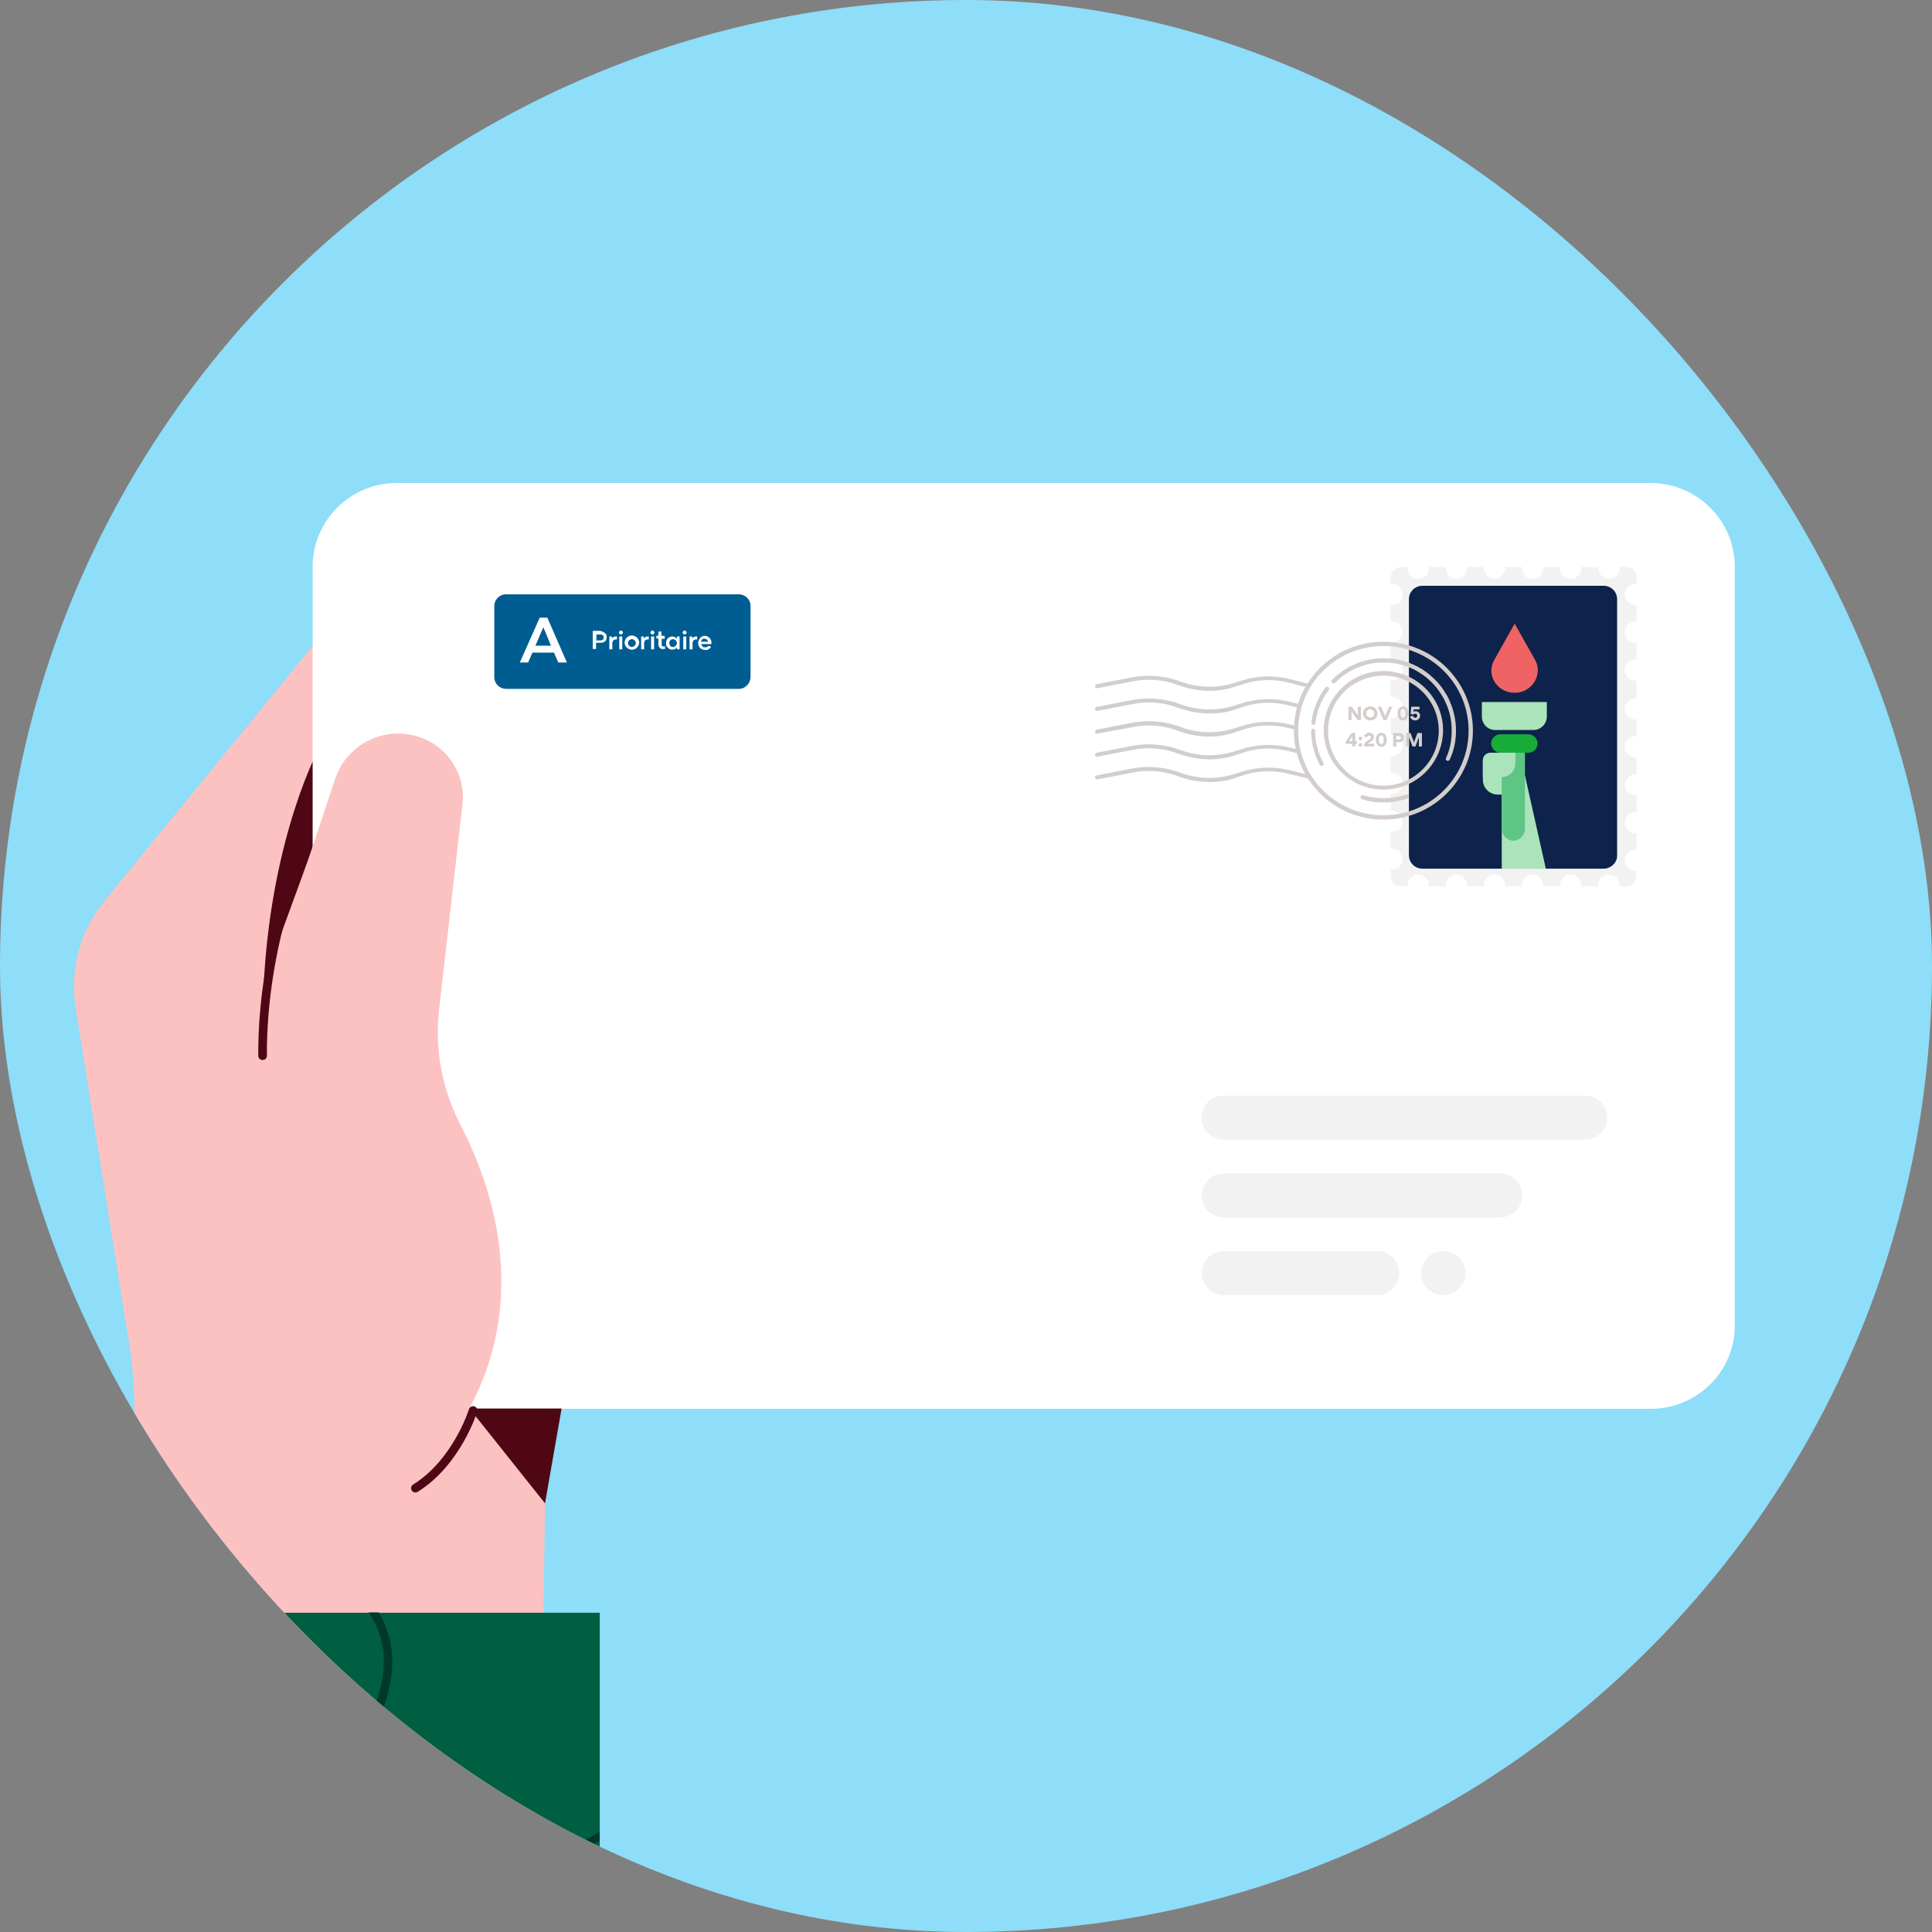 <svg width="120" height="120" viewBox="0 0 120 120" fill="none" xmlns="http://www.w3.org/2000/svg">
<rect x="0" y="0" width="120" height="120" fill="#808080" stroke="none"/>
<g clip-path="url(#clip0)">
<rect width="120" height="120" rx="60" fill="#8EDDF9"/>
<path d="M2.575 121.299L7.867 92.68C8.505 89.325 8.505 85.868 7.867 82.513L4.696 62.588C4.326 60.215 4.964 57.821 6.488 55.96L24.504 33.907L36.014 64.777L34.017 81.653L33.461 121.299H2.575Z" fill="#FBC2C1"/>
<path d="M19.851 46.406C19.851 46.406 16.906 51.745 16.391 60.931L19.851 51.459V46.406Z" fill="#500715"/>
<path d="M102.521 87.504H24.648C21.765 87.504 19.418 85.172 19.418 82.308V35.196C19.418 32.332 21.765 30 24.648 30H102.521C105.404 30 107.751 32.332 107.751 35.196V82.288C107.772 85.172 105.425 87.504 102.521 87.504Z" fill="white"/>
<path d="M45.898 42.786H31.423C31.031 42.786 30.702 42.459 30.702 42.07V37.631C30.702 37.242 31.031 36.915 31.423 36.915H45.898C46.289 36.915 46.618 37.242 46.618 37.631V42.07C46.598 42.459 46.289 42.786 45.898 42.786Z" fill="#005D92"/>
<path d="M37.497 39.267C37.558 39.308 37.6 39.349 37.641 39.39C37.682 39.431 37.682 39.513 37.682 39.574C37.682 39.636 37.661 39.697 37.641 39.758C37.62 39.82 37.558 39.861 37.497 39.881C37.435 39.922 37.373 39.922 37.291 39.922H37.023V40.311H36.817V39.185H37.291C37.373 39.227 37.455 39.227 37.497 39.267ZM37.291 39.779C37.352 39.779 37.394 39.758 37.435 39.738C37.476 39.717 37.497 39.656 37.497 39.595C37.497 39.533 37.476 39.492 37.435 39.452C37.394 39.411 37.352 39.411 37.291 39.411H37.044V39.779H37.291Z" fill="white"/>
<path d="M38.321 39.533V39.717H38.238C38.176 39.717 38.135 39.738 38.094 39.779C38.053 39.82 38.032 39.881 38.032 39.942V40.331H37.847V39.533H38.012V39.676C38.032 39.636 38.053 39.595 38.094 39.574C38.135 39.554 38.176 39.533 38.238 39.533H38.321Z" fill="white"/>
<path d="M38.485 39.37C38.464 39.349 38.444 39.329 38.444 39.288C38.444 39.267 38.464 39.226 38.485 39.206C38.506 39.185 38.526 39.165 38.567 39.165C38.609 39.165 38.629 39.185 38.65 39.206C38.67 39.226 38.691 39.247 38.691 39.288C38.691 39.329 38.67 39.349 38.65 39.37C38.629 39.39 38.609 39.41 38.567 39.41C38.526 39.41 38.506 39.39 38.485 39.37ZM38.65 40.331H38.464V39.533H38.65V40.331Z" fill="white"/>
<path d="M39.02 40.29C38.959 40.249 38.897 40.208 38.856 40.126C38.815 40.044 38.794 39.983 38.794 39.922C38.794 39.84 38.815 39.779 38.856 39.697C38.897 39.635 38.938 39.574 39.02 39.533C39.082 39.492 39.165 39.472 39.247 39.472C39.329 39.472 39.391 39.492 39.473 39.533C39.535 39.574 39.597 39.615 39.638 39.697C39.679 39.758 39.7 39.84 39.7 39.922C39.7 40.004 39.679 40.065 39.638 40.126C39.597 40.188 39.556 40.249 39.473 40.29C39.412 40.331 39.329 40.351 39.247 40.351C39.165 40.351 39.082 40.331 39.02 40.29ZM39.37 40.147C39.412 40.126 39.432 40.085 39.453 40.065C39.473 40.044 39.494 39.983 39.494 39.942C39.494 39.901 39.473 39.86 39.453 39.819C39.432 39.779 39.412 39.758 39.37 39.738C39.329 39.717 39.288 39.697 39.247 39.697C39.206 39.697 39.165 39.717 39.123 39.738C39.082 39.758 39.062 39.799 39.041 39.819C39.02 39.86 39 39.901 39 39.942C39 39.983 39.02 40.024 39.041 40.065C39.062 40.106 39.082 40.126 39.123 40.147C39.165 40.167 39.206 40.188 39.247 40.188C39.288 40.188 39.329 40.167 39.37 40.147Z" fill="white"/>
<path d="M40.297 39.533V39.717H40.215C40.153 39.717 40.112 39.738 40.071 39.779C40.029 39.82 40.009 39.881 40.009 39.942V40.331H39.824V39.533H39.988V39.676C40.009 39.636 40.029 39.595 40.071 39.574C40.112 39.554 40.153 39.533 40.215 39.533H40.297Z" fill="white"/>
<path d="M40.441 39.37C40.421 39.349 40.4 39.329 40.4 39.288C40.4 39.267 40.421 39.226 40.441 39.206C40.462 39.185 40.483 39.165 40.524 39.165C40.565 39.165 40.586 39.185 40.606 39.206C40.627 39.226 40.647 39.247 40.647 39.288C40.647 39.329 40.627 39.349 40.606 39.37C40.586 39.39 40.565 39.41 40.524 39.41C40.503 39.41 40.462 39.39 40.441 39.37ZM40.627 40.331H40.441V39.533H40.627V40.331Z" fill="white"/>
<path d="M41.306 39.677H41.1V40.045C41.1 40.086 41.1 40.106 41.12 40.127C41.141 40.147 41.162 40.147 41.203 40.147H41.306V40.311H41.162C41.079 40.311 41.018 40.29 40.976 40.229C40.935 40.188 40.894 40.127 40.894 40.045V39.656H40.77V39.492H40.832C40.873 39.492 40.894 39.472 40.894 39.431V39.227H41.079V39.492H41.285V39.677H41.306Z" fill="white"/>
<path d="M42.047 39.533H42.212V40.331H42.047V40.208C42.027 40.249 41.985 40.29 41.924 40.311C41.882 40.331 41.821 40.352 41.759 40.352C41.676 40.352 41.615 40.331 41.553 40.29C41.491 40.249 41.45 40.208 41.409 40.147C41.368 40.086 41.368 40.004 41.368 39.942C41.368 39.881 41.388 39.799 41.409 39.738C41.45 39.676 41.491 39.615 41.553 39.595C41.615 39.554 41.676 39.533 41.759 39.533C41.821 39.533 41.862 39.554 41.924 39.574C41.965 39.595 42.006 39.636 42.047 39.676V39.533ZM41.924 40.147C41.965 40.127 41.985 40.086 42.006 40.065C42.027 40.024 42.047 39.983 42.047 39.942C42.047 39.901 42.027 39.861 42.006 39.82C41.985 39.779 41.965 39.758 41.924 39.738C41.882 39.717 41.841 39.697 41.8 39.697C41.759 39.697 41.718 39.717 41.676 39.738C41.635 39.758 41.615 39.799 41.594 39.82C41.574 39.84 41.574 39.901 41.574 39.942C41.574 40.004 41.594 40.065 41.635 40.127C41.676 40.167 41.738 40.188 41.821 40.188C41.841 40.188 41.903 40.167 41.924 40.147Z" fill="white"/>
<path d="M42.439 39.37C42.418 39.349 42.398 39.329 42.398 39.288C42.398 39.267 42.418 39.226 42.439 39.206C42.459 39.185 42.48 39.165 42.521 39.165C42.562 39.165 42.583 39.185 42.603 39.206C42.624 39.226 42.645 39.247 42.645 39.288C42.645 39.329 42.624 39.349 42.603 39.37C42.583 39.39 42.562 39.41 42.521 39.41C42.5 39.41 42.459 39.39 42.439 39.37ZM42.624 40.331H42.439V39.533H42.624V40.331Z" fill="white"/>
<path d="M43.303 39.533V39.717H43.221C43.159 39.717 43.118 39.738 43.077 39.779C43.036 39.82 43.015 39.881 43.015 39.942V40.331H42.83V39.533H42.995V39.676C43.015 39.636 43.036 39.595 43.077 39.574C43.118 39.554 43.159 39.533 43.221 39.533H43.303Z" fill="white"/>
<path d="M44.189 39.963C44.189 39.983 44.189 39.983 44.189 40.004H43.55C43.571 40.065 43.592 40.106 43.633 40.147C43.674 40.188 43.736 40.208 43.797 40.208C43.9 40.208 43.962 40.167 44.024 40.106L44.168 40.188C44.127 40.249 44.065 40.29 44.003 40.331C43.941 40.372 43.859 40.372 43.797 40.372C43.736 40.372 43.653 40.351 43.571 40.31C43.509 40.27 43.447 40.229 43.427 40.167C43.386 40.106 43.365 40.024 43.365 39.942C43.365 39.86 43.386 39.799 43.427 39.717C43.468 39.656 43.509 39.594 43.571 39.554C43.633 39.513 43.715 39.492 43.777 39.492C43.859 39.492 43.921 39.513 43.983 39.554C44.044 39.594 44.086 39.635 44.127 39.697C44.168 39.758 44.189 39.84 44.189 39.922C44.189 39.942 44.189 39.942 44.189 39.963ZM43.612 39.717C43.571 39.758 43.55 39.799 43.53 39.86H43.983C43.962 39.799 43.941 39.758 43.9 39.717C43.859 39.676 43.818 39.676 43.756 39.676C43.715 39.656 43.653 39.676 43.612 39.717Z" fill="white"/>
<path d="M35.211 41.148H34.676L34.408 40.535H33.07L32.802 41.148H32.287L33.523 38.366H33.996L35.211 41.148ZM33.749 38.959L33.255 40.105H34.223L33.749 38.959Z" fill="white"/>
<path d="M98.445 70.791H76.001C75.239 70.791 74.621 70.177 74.621 69.42C74.621 68.663 75.239 68.05 76.001 68.05H98.445C99.206 68.05 99.824 68.663 99.824 69.42C99.845 70.177 99.206 70.791 98.445 70.791Z" fill="#F3F2F2"/>
<path d="M93.174 75.618H76.022C75.26 75.618 74.642 75.004 74.642 74.248C74.642 73.491 75.26 72.877 76.022 72.877H93.174C93.935 72.877 94.553 73.491 94.553 74.248C94.553 75.004 93.935 75.618 93.174 75.618Z" fill="#F3F2F2"/>
<path d="M85.534 80.446H76.022C75.26 80.446 74.642 79.833 74.642 79.076C74.642 78.319 75.26 77.705 76.022 77.705H85.534C86.296 77.705 86.914 78.319 86.914 79.076C86.914 79.833 86.296 80.446 85.534 80.446Z" fill="#F3F2F2"/>
<path d="M89.653 80.446C90.414 80.446 91.032 79.833 91.032 79.076C91.032 78.319 90.414 77.705 89.653 77.705C88.891 77.705 88.273 78.319 88.273 79.076C88.273 79.833 88.891 80.446 89.653 80.446Z" fill="#F3F2F2"/>
<path d="M101.574 54.098C101.204 54.098 100.915 53.792 100.915 53.444C100.915 53.096 101.224 52.789 101.574 52.789C101.595 52.789 101.615 52.789 101.657 52.789V51.746C101.636 51.746 101.615 51.746 101.574 51.746C101.204 51.746 100.915 51.439 100.915 51.091C100.915 50.723 101.224 50.437 101.574 50.437C101.595 50.437 101.615 50.437 101.657 50.437V49.393C101.636 49.393 101.615 49.393 101.574 49.393C101.204 49.393 100.915 49.087 100.915 48.739C100.915 48.391 101.224 48.084 101.574 48.084C101.595 48.084 101.615 48.084 101.657 48.084V47.041C101.636 47.041 101.615 47.041 101.574 47.041C101.204 47.041 100.915 46.734 100.915 46.386C100.915 46.038 101.224 45.732 101.574 45.732C101.595 45.732 101.615 45.732 101.657 45.732V44.688C101.636 44.688 101.615 44.688 101.574 44.688C101.204 44.688 100.915 44.382 100.915 44.034C100.915 43.686 101.224 43.379 101.574 43.379C101.595 43.379 101.615 43.379 101.657 43.379V42.274C101.636 42.274 101.615 42.274 101.574 42.274C101.204 42.274 100.915 41.968 100.915 41.62C100.915 41.252 101.224 40.965 101.574 40.965C101.595 40.965 101.615 40.965 101.657 40.965V39.922C101.636 39.922 101.615 39.922 101.574 39.922C101.204 39.922 100.915 39.615 100.915 39.267C100.915 38.919 101.224 38.613 101.574 38.613C101.595 38.613 101.615 38.613 101.657 38.613V37.569C101.636 37.569 101.615 37.569 101.574 37.569C101.204 37.569 100.915 37.263 100.915 36.915C100.915 36.547 101.224 36.26 101.574 36.26C101.595 36.26 101.615 36.26 101.657 36.26V35.871C101.657 35.503 101.368 35.217 100.998 35.217H100.606C100.606 35.237 100.606 35.258 100.606 35.299C100.606 35.667 100.298 35.953 99.948 35.953C99.577 35.953 99.289 35.646 99.289 35.299C99.289 35.278 99.289 35.258 99.289 35.217H98.218C98.218 35.237 98.218 35.258 98.218 35.299C98.218 35.667 97.909 35.953 97.559 35.953C97.188 35.953 96.9 35.646 96.9 35.299C96.9 35.278 96.9 35.258 96.9 35.217H95.85C95.85 35.237 95.85 35.258 95.85 35.299C95.85 35.667 95.541 35.953 95.191 35.953C94.82 35.953 94.532 35.646 94.532 35.299C94.532 35.278 94.532 35.258 94.532 35.217H93.482C93.482 35.237 93.482 35.258 93.482 35.299C93.482 35.667 93.173 35.953 92.823 35.953C92.453 35.953 92.164 35.646 92.164 35.299C92.164 35.278 92.164 35.258 92.164 35.217H91.114C91.114 35.237 91.114 35.258 91.114 35.299C91.114 35.667 90.805 35.953 90.455 35.953C90.085 35.953 89.796 35.646 89.796 35.299C89.796 35.278 89.796 35.258 89.796 35.217H88.746C88.746 35.237 88.746 35.258 88.746 35.299C88.746 35.667 88.438 35.953 88.087 35.953C87.717 35.953 87.428 35.646 87.428 35.299C87.428 35.278 87.428 35.258 87.428 35.217H87.037C86.667 35.217 86.378 35.503 86.378 35.871V36.26C86.399 36.26 86.42 36.26 86.461 36.26C86.831 36.26 87.12 36.567 87.12 36.915C87.12 37.283 86.811 37.569 86.461 37.569C86.44 37.569 86.42 37.569 86.378 37.569V38.592C86.399 38.592 86.42 38.592 86.461 38.592C86.831 38.592 87.12 38.899 87.12 39.247C87.12 39.595 86.811 39.901 86.461 39.901C86.44 39.901 86.42 39.901 86.378 39.901V40.945C86.399 40.945 86.42 40.945 86.461 40.945C86.831 40.945 87.12 41.252 87.12 41.599C87.12 41.968 86.811 42.254 86.461 42.254C86.44 42.254 86.42 42.254 86.378 42.254V43.297C86.399 43.297 86.42 43.297 86.461 43.297C86.831 43.297 87.12 43.604 87.12 43.952C87.12 44.3 86.811 44.606 86.461 44.606C86.44 44.606 86.42 44.606 86.378 44.606V45.65C86.399 45.65 86.42 45.65 86.461 45.65C86.831 45.65 87.12 45.957 87.12 46.304C87.12 46.652 86.811 46.959 86.461 46.959C86.44 46.959 86.42 46.959 86.378 46.959V48.002C86.399 48.002 86.42 48.002 86.461 48.002C86.831 48.002 87.12 48.309 87.12 48.657C87.12 49.005 86.811 49.312 86.461 49.312C86.44 49.312 86.42 49.312 86.378 49.312V50.355C86.399 50.355 86.42 50.355 86.461 50.355C86.831 50.355 87.12 50.662 87.12 51.01C87.12 51.378 86.811 51.664 86.461 51.664C86.44 51.664 86.42 51.664 86.378 51.664V52.707C86.399 52.707 86.42 52.707 86.461 52.707C86.831 52.707 87.12 53.014 87.12 53.362C87.12 53.71 86.811 54.017 86.461 54.017C86.44 54.017 86.42 54.017 86.378 54.017V54.405C86.378 54.773 86.667 55.06 87.037 55.06H87.428C87.428 55.039 87.428 55.019 87.428 54.978C87.428 54.61 87.737 54.324 88.087 54.324C88.458 54.324 88.746 54.63 88.746 54.978C88.746 54.998 88.746 55.019 88.746 55.06H89.796C89.796 55.039 89.796 55.019 89.796 54.978C89.796 54.61 90.105 54.324 90.455 54.324C90.826 54.324 91.114 54.63 91.114 54.978C91.114 54.998 91.114 55.019 91.114 55.06H92.164C92.164 55.039 92.164 55.019 92.164 54.978C92.164 54.61 92.473 54.324 92.823 54.324C93.194 54.324 93.482 54.63 93.482 54.978C93.482 54.998 93.482 55.019 93.482 55.06H94.532C94.532 55.039 94.532 55.019 94.532 54.978C94.532 54.61 94.841 54.324 95.191 54.324C95.562 54.324 95.85 54.63 95.85 54.978C95.85 54.998 95.85 55.019 95.85 55.06H96.9C96.9 55.039 96.9 55.019 96.9 54.978C96.9 54.61 97.209 54.324 97.559 54.324C97.93 54.324 98.218 54.63 98.218 54.978C98.218 54.998 98.218 55.019 98.218 55.06H99.268C99.268 55.039 99.268 55.019 99.268 54.978C99.268 54.61 99.577 54.324 99.927 54.324C100.298 54.324 100.586 54.63 100.586 54.978C100.586 54.998 100.586 55.019 100.586 55.06H100.977C101.348 55.06 101.636 54.773 101.636 54.405V54.017C101.615 54.098 101.595 54.098 101.574 54.098Z" fill="#F3F2F2"/>
<path d="M99.598 53.955H88.355C87.882 53.955 87.511 53.587 87.511 53.117V37.221C87.511 36.751 87.882 36.383 88.355 36.383H99.598C100.071 36.383 100.442 36.751 100.442 37.221V53.117C100.462 53.566 100.071 53.955 99.598 53.955Z" fill="#0D234B"/>
<path d="M93.338 49.352H93.029C92.515 49.352 92.103 48.943 92.103 48.431V47.265C92.103 46.999 92.329 46.774 92.597 46.774H93.338C93.606 46.774 93.832 46.999 93.832 47.265V48.861C93.853 49.127 93.626 49.352 93.338 49.352Z" fill="#ABE3BB"/>
<path d="M96.015 53.955H93.276V48.493L94.718 48.166L96.015 53.955Z" fill="#ABE3BB"/>
<path d="M93.997 52.216C93.606 52.216 93.276 51.868 93.276 51.459V45.752H94.718V51.459C94.718 51.868 94.388 52.216 93.997 52.216Z" fill="#5EC584"/>
<path d="M94.924 46.754H93.194C92.885 46.754 92.617 46.488 92.617 46.181C92.617 45.874 92.885 45.608 93.194 45.608H94.924C95.232 45.608 95.5 45.874 95.5 46.181C95.5 46.508 95.253 46.754 94.924 46.754Z" fill="#17AC39"/>
<path d="M96.077 43.603V44.504C96.077 44.954 95.706 45.342 95.253 45.342H92.865C92.412 45.342 92.041 44.974 92.041 44.504V43.603H96.077Z" fill="#ABE3BB"/>
<path d="M94.079 43.031C92.988 43.031 92.288 41.927 92.803 41.006L94.079 38.735L95.356 41.006C95.85 41.906 95.15 43.031 94.079 43.031Z" fill="#F06365"/>
<path d="M93.256 48.269H92.103V47.225C92.103 46.959 92.309 46.755 92.576 46.755H94.121V47.389C94.141 47.88 93.75 48.269 93.256 48.269Z" fill="#ABE3BB"/>
<path d="M85.925 50.906C82.857 50.906 80.366 48.431 80.366 45.383C80.366 42.335 82.857 39.859 85.925 39.859C88.993 39.859 91.485 42.335 91.485 45.383C91.485 48.431 88.993 50.906 85.925 50.906ZM85.925 40.125C83.002 40.125 80.634 42.478 80.634 45.383C80.634 48.288 83.002 50.64 85.925 50.64C88.849 50.64 91.217 48.288 91.217 45.383C91.217 42.478 88.849 40.125 85.925 40.125Z" fill="#D3CECB"/>
<path d="M85.925 49.044C83.887 49.044 82.219 47.387 82.219 45.362C82.219 43.337 83.887 41.68 85.925 41.68C87.964 41.68 89.632 43.337 89.632 45.362C89.611 47.408 87.964 49.044 85.925 49.044ZM85.925 41.966C84.031 41.966 82.487 43.5 82.487 45.382C82.487 47.264 84.031 48.799 85.925 48.799C87.82 48.799 89.364 47.264 89.364 45.382C89.364 43.5 87.82 41.966 85.925 41.966Z" fill="#D3CECB"/>
<path d="M82.075 47.571C82.034 47.571 81.993 47.551 81.972 47.51C81.622 46.855 81.436 46.119 81.436 45.383C81.436 45.321 81.498 45.26 81.56 45.26C81.622 45.26 81.684 45.321 81.684 45.383C81.684 46.078 81.869 46.774 82.198 47.387C82.24 47.449 82.219 47.531 82.157 47.551C82.116 47.571 82.095 47.571 82.075 47.571Z" fill="#D3CECB"/>
<path d="M85.925 49.842C85.472 49.842 85.019 49.781 84.587 49.637C84.525 49.617 84.484 49.556 84.505 49.474C84.525 49.412 84.587 49.371 84.669 49.392C85.081 49.515 85.514 49.576 85.946 49.576C86.419 49.576 86.893 49.494 87.346 49.351C87.408 49.331 87.49 49.371 87.511 49.433C87.531 49.494 87.49 49.576 87.428 49.596C86.934 49.76 86.419 49.842 85.925 49.842Z" fill="#D3CECB"/>
<path d="M89.92 47.264C89.9 47.264 89.879 47.264 89.879 47.244C89.817 47.223 89.776 47.142 89.817 47.08C90.064 46.548 90.167 45.976 90.167 45.382C90.167 44.809 90.064 44.257 89.838 43.746C89.735 43.48 89.591 43.234 89.426 42.989C89.364 42.887 89.282 42.805 89.22 42.703C89.076 42.539 88.932 42.375 88.767 42.232C88.685 42.15 88.582 42.068 88.499 42.007C88.314 41.864 88.108 41.741 87.902 41.618C87.305 41.311 86.626 41.148 85.946 41.148C84.793 41.148 83.722 41.598 82.919 42.416C82.878 42.457 82.796 42.457 82.734 42.416C82.693 42.375 82.693 42.293 82.734 42.232C83.578 41.373 84.731 40.882 85.946 40.882C86.667 40.882 87.388 41.066 88.026 41.393C88.252 41.516 88.458 41.639 88.664 41.802C88.767 41.884 88.87 41.966 88.952 42.048C89.117 42.191 89.282 42.355 89.426 42.539C89.508 42.641 89.591 42.743 89.652 42.846C89.817 43.091 89.982 43.357 90.085 43.644C90.311 44.196 90.435 44.769 90.435 45.382C90.435 46.017 90.311 46.61 90.044 47.182C90.023 47.223 89.961 47.264 89.92 47.264Z" fill="#D3CECB"/>
<path d="M81.581 45.014C81.498 45.014 81.436 44.953 81.457 44.871C81.54 44.093 81.848 43.337 82.322 42.702C82.363 42.641 82.445 42.641 82.507 42.682C82.569 42.723 82.569 42.805 82.528 42.866C82.075 43.459 81.787 44.175 81.704 44.912C81.704 44.973 81.642 45.014 81.581 45.014Z" fill="#D3CECB"/>
<path d="M84.337 44.437V43.893H84.532V44.728H84.317L83.948 44.185V44.728H83.752V43.893H83.967L84.337 44.437Z" fill="#D3CECB"/>
<path d="M85.108 44.746C85.029 44.746 84.955 44.728 84.885 44.693C84.817 44.657 84.762 44.606 84.721 44.54C84.68 44.474 84.659 44.397 84.659 44.31C84.659 44.224 84.68 44.147 84.721 44.082C84.762 44.016 84.817 43.965 84.885 43.93C84.954 43.894 85.028 43.876 85.108 43.876C85.187 43.876 85.261 43.894 85.329 43.93C85.398 43.965 85.453 44.016 85.495 44.082C85.536 44.147 85.556 44.224 85.556 44.31C85.556 44.397 85.536 44.474 85.495 44.54C85.453 44.606 85.398 44.657 85.329 44.693C85.261 44.728 85.187 44.746 85.108 44.746ZM85.108 44.566C85.156 44.566 85.198 44.554 85.236 44.532C85.274 44.51 85.304 44.479 85.325 44.44C85.347 44.401 85.357 44.358 85.357 44.31C85.357 44.263 85.346 44.219 85.324 44.18C85.303 44.141 85.273 44.11 85.235 44.088C85.197 44.065 85.155 44.054 85.108 44.054C85.06 44.054 85.017 44.065 84.979 44.088C84.941 44.11 84.911 44.141 84.889 44.18C84.868 44.219 84.857 44.263 84.857 44.31C84.857 44.358 84.868 44.401 84.889 44.44C84.911 44.479 84.94 44.51 84.978 44.532C85.017 44.554 85.06 44.566 85.108 44.566Z" fill="#D3CECB"/>
<path d="M86.029 44.478L86.277 43.893H86.481L86.119 44.728H85.934L85.572 43.893H85.78L86.029 44.478Z" fill="#D3CECB"/>
<path d="M87.143 44.748C87.072 44.748 87.011 44.73 86.959 44.693C86.908 44.656 86.869 44.604 86.841 44.537C86.814 44.471 86.801 44.395 86.801 44.31C86.801 44.224 86.814 44.148 86.841 44.082C86.869 44.016 86.908 43.964 86.959 43.927C87.011 43.891 87.072 43.872 87.143 43.872C87.214 43.872 87.275 43.891 87.326 43.927C87.378 43.964 87.417 44.016 87.444 44.082C87.472 44.148 87.485 44.224 87.485 44.31C87.485 44.395 87.472 44.471 87.444 44.537C87.417 44.604 87.378 44.656 87.326 44.693C87.275 44.73 87.214 44.748 87.143 44.748ZM87.143 44.58C87.192 44.58 87.229 44.555 87.257 44.505C87.284 44.455 87.297 44.39 87.297 44.31C87.297 44.225 87.284 44.159 87.257 44.111C87.23 44.064 87.192 44.04 87.143 44.04C87.093 44.04 87.055 44.064 87.028 44.111C87.002 44.159 86.988 44.225 86.988 44.31C86.988 44.39 87.002 44.455 87.029 44.505C87.056 44.555 87.094 44.58 87.143 44.58Z" fill="#D3CECB"/>
<path d="M87.928 44.173C87.981 44.173 88.029 44.185 88.071 44.21C88.114 44.234 88.147 44.268 88.171 44.31C88.195 44.353 88.207 44.4 88.207 44.453C88.207 44.507 88.193 44.556 88.166 44.601C88.139 44.646 88.102 44.682 88.055 44.708C88.008 44.734 87.956 44.747 87.899 44.747C87.845 44.747 87.795 44.737 87.749 44.715C87.702 44.693 87.665 44.663 87.636 44.624C87.608 44.585 87.592 44.54 87.589 44.489L87.769 44.46C87.771 44.493 87.784 44.521 87.809 44.544C87.835 44.566 87.865 44.577 87.902 44.577C87.939 44.577 87.969 44.565 87.992 44.542C88.016 44.519 88.028 44.489 88.028 44.453C88.028 44.417 88.016 44.387 87.992 44.364C87.968 44.341 87.938 44.33 87.9 44.33C87.874 44.33 87.85 44.336 87.828 44.347C87.806 44.358 87.79 44.37 87.781 44.383L87.61 44.347L87.656 43.893H88.168V44.061H87.809L87.795 44.208C87.835 44.185 87.879 44.173 87.928 44.173Z" fill="#D3CECB"/>
<path d="M84.175 46.038H84.287V46.202H84.175V46.364H83.996V46.202H83.582V46.079L83.954 45.529H84.175V46.038ZM83.996 45.732L83.79 46.038H83.996V45.732Z" fill="#D3CECB"/>
<path d="M84.499 46.375C84.467 46.375 84.439 46.364 84.417 46.342C84.395 46.32 84.384 46.294 84.384 46.264C84.384 46.232 84.395 46.206 84.417 46.184C84.439 46.162 84.467 46.151 84.499 46.151C84.531 46.151 84.558 46.162 84.58 46.184C84.603 46.206 84.615 46.232 84.615 46.264C84.615 46.294 84.603 46.32 84.58 46.342C84.558 46.364 84.531 46.375 84.499 46.375ZM84.499 45.977C84.467 45.977 84.439 45.966 84.417 45.944C84.395 45.922 84.384 45.896 84.384 45.866C84.384 45.835 84.395 45.808 84.417 45.786C84.439 45.764 84.467 45.753 84.499 45.753C84.531 45.753 84.558 45.764 84.58 45.786C84.603 45.808 84.615 45.835 84.615 45.866C84.615 45.896 84.603 45.922 84.58 45.944C84.558 45.966 84.531 45.977 84.499 45.977Z" fill="#D3CECB"/>
<path d="M85.347 46.196V46.364H84.733V46.313C84.733 46.254 84.745 46.203 84.77 46.16C84.794 46.117 84.824 46.082 84.859 46.055C84.893 46.027 84.938 45.996 84.992 45.963C85.029 45.94 85.058 45.921 85.079 45.906C85.1 45.891 85.118 45.874 85.132 45.855C85.146 45.836 85.153 45.815 85.153 45.792C85.153 45.759 85.142 45.732 85.121 45.712C85.1 45.692 85.073 45.682 85.039 45.682C85.003 45.682 84.973 45.693 84.95 45.716C84.928 45.739 84.912 45.769 84.903 45.806L84.733 45.75C84.742 45.706 84.76 45.666 84.787 45.63C84.815 45.593 84.851 45.564 84.894 45.542C84.938 45.52 84.988 45.509 85.044 45.509C85.101 45.509 85.151 45.52 85.196 45.544C85.241 45.567 85.277 45.599 85.302 45.641C85.328 45.683 85.34 45.73 85.34 45.781C85.34 45.832 85.329 45.876 85.307 45.912C85.285 45.949 85.258 45.98 85.227 46.005C85.196 46.028 85.156 46.056 85.104 46.087C85.067 46.109 85.038 46.128 85.016 46.144C84.993 46.16 84.975 46.177 84.961 46.196H85.347Z" fill="#D3CECB"/>
<path d="M85.795 46.385C85.724 46.385 85.662 46.367 85.611 46.33C85.559 46.292 85.52 46.24 85.493 46.174C85.466 46.108 85.452 46.032 85.452 45.947C85.452 45.861 85.466 45.785 85.493 45.718C85.52 45.652 85.559 45.601 85.611 45.564C85.662 45.527 85.724 45.509 85.795 45.509C85.865 45.509 85.926 45.527 85.978 45.564C86.029 45.601 86.069 45.652 86.096 45.718C86.123 45.785 86.137 45.861 86.137 45.947C86.137 46.032 86.123 46.108 86.096 46.174C86.069 46.24 86.029 46.292 85.978 46.33C85.926 46.367 85.865 46.385 85.795 46.385ZM85.795 46.217C85.843 46.217 85.881 46.192 85.908 46.142C85.936 46.091 85.949 46.026 85.949 45.947C85.949 45.862 85.936 45.795 85.908 45.748C85.882 45.7 85.844 45.677 85.795 45.677C85.745 45.677 85.707 45.7 85.68 45.748C85.653 45.795 85.64 45.862 85.64 45.947C85.64 46.026 85.654 46.091 85.681 46.142C85.708 46.192 85.746 46.217 85.795 46.217Z" fill="#D3CECB"/>
<path d="M86.919 45.529C86.975 45.529 87.025 45.542 87.069 45.568C87.115 45.592 87.15 45.626 87.176 45.669C87.201 45.712 87.214 45.76 87.214 45.813C87.214 45.866 87.201 45.914 87.176 45.958C87.15 46.001 87.115 46.036 87.069 46.061C87.025 46.086 86.975 46.098 86.919 46.098H86.722V46.364H86.531V45.529H86.919ZM86.889 45.93C86.926 45.93 86.957 45.92 86.982 45.901C87.007 45.882 87.02 45.852 87.02 45.813C87.02 45.774 87.007 45.745 86.982 45.726C86.957 45.707 86.926 45.698 86.889 45.698H86.722V45.93H86.889Z" fill="#D3CECB"/>
<path d="M87.825 46.109L88.04 45.529H88.318V46.364H88.127V45.795L87.917 46.364H87.732L87.522 45.797V46.364H87.334V45.529H87.61L87.825 46.109Z" fill="#D3CECB"/>
<path d="M75.136 42.908C74.477 42.908 73.818 42.785 73.201 42.56C72.294 42.212 71.327 42.131 70.38 42.315L68.156 42.744C68.094 42.765 68.012 42.703 68.012 42.642C68.012 42.581 68.053 42.499 68.115 42.499L70.318 42.069C71.306 41.885 72.336 41.967 73.283 42.315C74.395 42.744 75.651 42.765 76.783 42.376L77.051 42.294C78.039 41.967 79.089 41.926 80.098 42.172L81.21 42.458C81.272 42.478 81.313 42.54 81.293 42.601C81.272 42.663 81.21 42.703 81.148 42.683L80.037 42.397C79.069 42.151 78.06 42.192 77.133 42.519L76.866 42.601C76.31 42.806 75.713 42.908 75.136 42.908Z" fill="#D3CECB"/>
<path d="M75.136 44.319C74.477 44.319 73.818 44.196 73.2 43.971C72.294 43.624 71.327 43.542 70.379 43.726L68.156 44.155C68.094 44.176 68.012 44.114 68.012 44.053C67.991 43.992 68.053 43.91 68.115 43.91L70.318 43.48C71.306 43.296 72.336 43.378 73.283 43.726C74.395 44.155 75.651 44.176 76.783 43.787L77.051 43.705C78.039 43.378 79.089 43.337 80.098 43.583L80.737 43.746C80.798 43.767 80.84 43.828 80.819 43.889C80.798 43.951 80.737 43.992 80.675 43.971L80.037 43.808C79.069 43.562 78.06 43.603 77.133 43.93L76.865 44.012C76.31 44.237 75.713 44.319 75.136 44.319Z" fill="#D3CECB"/>
<path d="M75.136 45.751C74.477 45.751 73.818 45.628 73.2 45.403C72.294 45.055 71.327 44.973 70.379 45.157L68.156 45.567C68.094 45.587 68.012 45.526 68.012 45.464C67.991 45.403 68.053 45.321 68.115 45.321L70.318 44.892C71.306 44.707 72.336 44.789 73.283 45.137C74.395 45.567 75.651 45.587 76.783 45.198L77.051 45.117C78.039 44.789 79.089 44.748 80.098 44.994L80.51 45.096C80.572 45.117 80.613 45.178 80.592 45.239C80.572 45.301 80.51 45.342 80.448 45.321L80.037 45.219C79.069 44.973 78.06 45.014 77.133 45.342L76.865 45.423C76.31 45.648 75.713 45.751 75.136 45.751Z" fill="#D3CECB"/>
<path d="M75.136 47.164C74.477 47.164 73.818 47.041 73.201 46.816C72.295 46.468 71.327 46.386 70.38 46.571L68.156 47C68.094 47.021 68.012 46.959 68.012 46.898C67.991 46.837 68.053 46.755 68.115 46.755L70.318 46.325C71.306 46.141 72.336 46.223 73.283 46.571C74.395 47 75.651 47.021 76.783 46.632L77.051 46.55C78.039 46.223 79.09 46.182 80.099 46.427L80.675 46.571C80.737 46.591 80.778 46.652 80.757 46.714C80.737 46.775 80.675 46.816 80.613 46.796L80.037 46.652C79.069 46.407 78.06 46.448 77.133 46.775L76.866 46.857C76.31 47.062 75.713 47.164 75.136 47.164Z" fill="#D3CECB"/>
<path d="M75.136 48.573C74.477 48.573 73.818 48.45 73.2 48.225C72.294 47.877 71.327 47.796 70.379 47.98L68.156 48.409C68.094 48.43 68.012 48.368 68.012 48.307C67.991 48.246 68.053 48.164 68.115 48.164L70.318 47.734C71.306 47.55 72.336 47.632 73.283 47.98C74.395 48.409 75.651 48.43 76.783 48.041L77.051 47.959C78.039 47.632 79.089 47.591 80.098 47.837L81.354 48.143C81.416 48.164 81.457 48.225 81.437 48.287C81.416 48.348 81.354 48.389 81.293 48.368L80.037 48.062C79.069 47.816 78.06 47.857 77.133 48.184L76.865 48.266C76.31 48.491 75.713 48.573 75.136 48.573Z" fill="#D3CECB"/>
<path d="M14.271 68.07L20.819 48.37C21.539 46.222 23.866 45.056 26.028 45.773C27.819 46.366 28.931 48.105 28.725 49.946L27.263 62.792C26.996 65.227 27.469 67.661 28.581 69.83C30.764 74.023 33.461 82.124 27.593 89.898L14.271 68.07Z" fill="#FBC2C1"/>
<path d="M27.593 88.629L25.101 94.296L10.338 78.503L17.174 62.874L27.593 88.629Z" fill="#FBC2C1"/>
<path fill-rule="evenodd" clip-rule="evenodd" d="M29.463 87.352C29.604 87.395 29.684 87.544 29.641 87.684L29.395 87.61C29.641 87.684 29.641 87.684 29.641 87.684L29.64 87.686L29.64 87.688L29.637 87.696C29.635 87.703 29.632 87.713 29.628 87.726C29.619 87.751 29.607 87.789 29.59 87.836C29.556 87.93 29.506 88.066 29.438 88.234C29.301 88.569 29.092 89.031 28.799 89.546C28.216 90.571 27.294 91.82 25.944 92.66C25.818 92.739 25.653 92.701 25.574 92.576C25.495 92.451 25.533 92.287 25.659 92.208C26.904 91.433 27.772 90.268 28.332 89.283C28.611 88.793 28.811 88.351 28.94 88.033C29.005 87.875 29.052 87.747 29.083 87.659C29.099 87.616 29.11 87.582 29.117 87.56C29.121 87.549 29.124 87.541 29.125 87.535L29.127 87.53L29.128 87.529C29.171 87.388 29.321 87.308 29.463 87.352Z" fill="#500715"/>
<path fill-rule="evenodd" clip-rule="evenodd" d="M19.128 52.899C19.189 52.764 19.128 52.606 18.993 52.546ZM18.883 52.789C18.638 52.68 18.638 52.68 18.638 52.68L18.638 52.681L18.636 52.685L18.63 52.698C18.625 52.71 18.617 52.727 18.607 52.75C18.588 52.795 18.559 52.862 18.523 52.949C18.45 53.123 18.347 53.379 18.224 53.707C17.977 54.364 17.649 55.311 17.322 56.479C16.669 58.814 16.02 62.036 16.041 65.576C16.042 65.724 16.163 65.842 16.311 65.841C16.459 65.84 16.578 65.72 16.578 65.573C16.557 62.097 17.195 58.926 17.839 56.622C18.161 55.471 18.484 54.538 18.726 53.893C18.848 53.571 18.948 53.322 19.019 53.153C19.054 53.068 19.081 53.004 19.1 52.962C19.109 52.94 19.116 52.924 19.121 52.914L19.126 52.902L19.127 52.899L19.128 52.899M18.883 52.789L18.638 52.68C18.699 52.545 18.858 52.486 18.993 52.546" fill="#500715"/>
<path d="M29.158 87.484H34.882L33.852 93.376L29.158 87.484Z" fill="#500715"/>
<path d="M37.25 124.001H0.825V105.263C0.825 102.46 3.132 100.169 5.952 100.169H37.25V124.001Z" fill="#005E41"/>
<g opacity="0.8">
<path d="M37.25 113.771C35.87 114.528 34.347 115.51 32.638 116.82C31.217 117.904 29.837 119.111 28.499 120.277C27.058 121.545 25.575 122.834 24.01 124H24.855C26.234 122.936 27.552 121.791 28.828 120.665C30.146 119.499 31.526 118.313 32.947 117.229C34.244 116.247 35.685 115.203 37.25 114.344V113.771Z" fill="#002F24"/>
<path d="M0.825 111.666C0.825 111.666 0.846 111.666 0.846 111.645C4.738 109.825 7.62 106.531 10.421 103.36C11.368 102.296 12.335 101.212 13.324 100.169H12.624C11.738 101.11 10.874 102.071 10.05 103.033C7.332 106.122 4.532 109.313 0.825 111.093V111.666Z" fill="#002F24"/>
<path d="M14.58 122.323C14.889 118.252 17.483 114.651 19.727 111.992C19.913 111.767 20.098 111.562 20.283 111.337C21.375 110.049 22.486 108.719 23.29 107.205C24.381 105.159 24.648 103.052 24.051 101.293C23.928 100.904 23.743 100.516 23.516 100.147H22.898C23.187 100.557 23.392 101.007 23.557 101.436C24.299 103.625 23.413 105.814 22.816 106.939C22.034 108.412 20.942 109.721 19.872 110.969C19.686 111.194 19.501 111.399 19.316 111.624C17.03 114.344 14.374 118.027 14.065 122.241C14.024 122.855 14.044 123.427 14.127 123.939H14.642C14.559 123.489 14.539 122.916 14.58 122.323Z" fill="#002F24"/>
</g>
</g>
<defs>
<clipPath id="clip0">
<rect width="120" height="120" rx="60" fill="white"/>
</clipPath>
</defs>
</svg>
